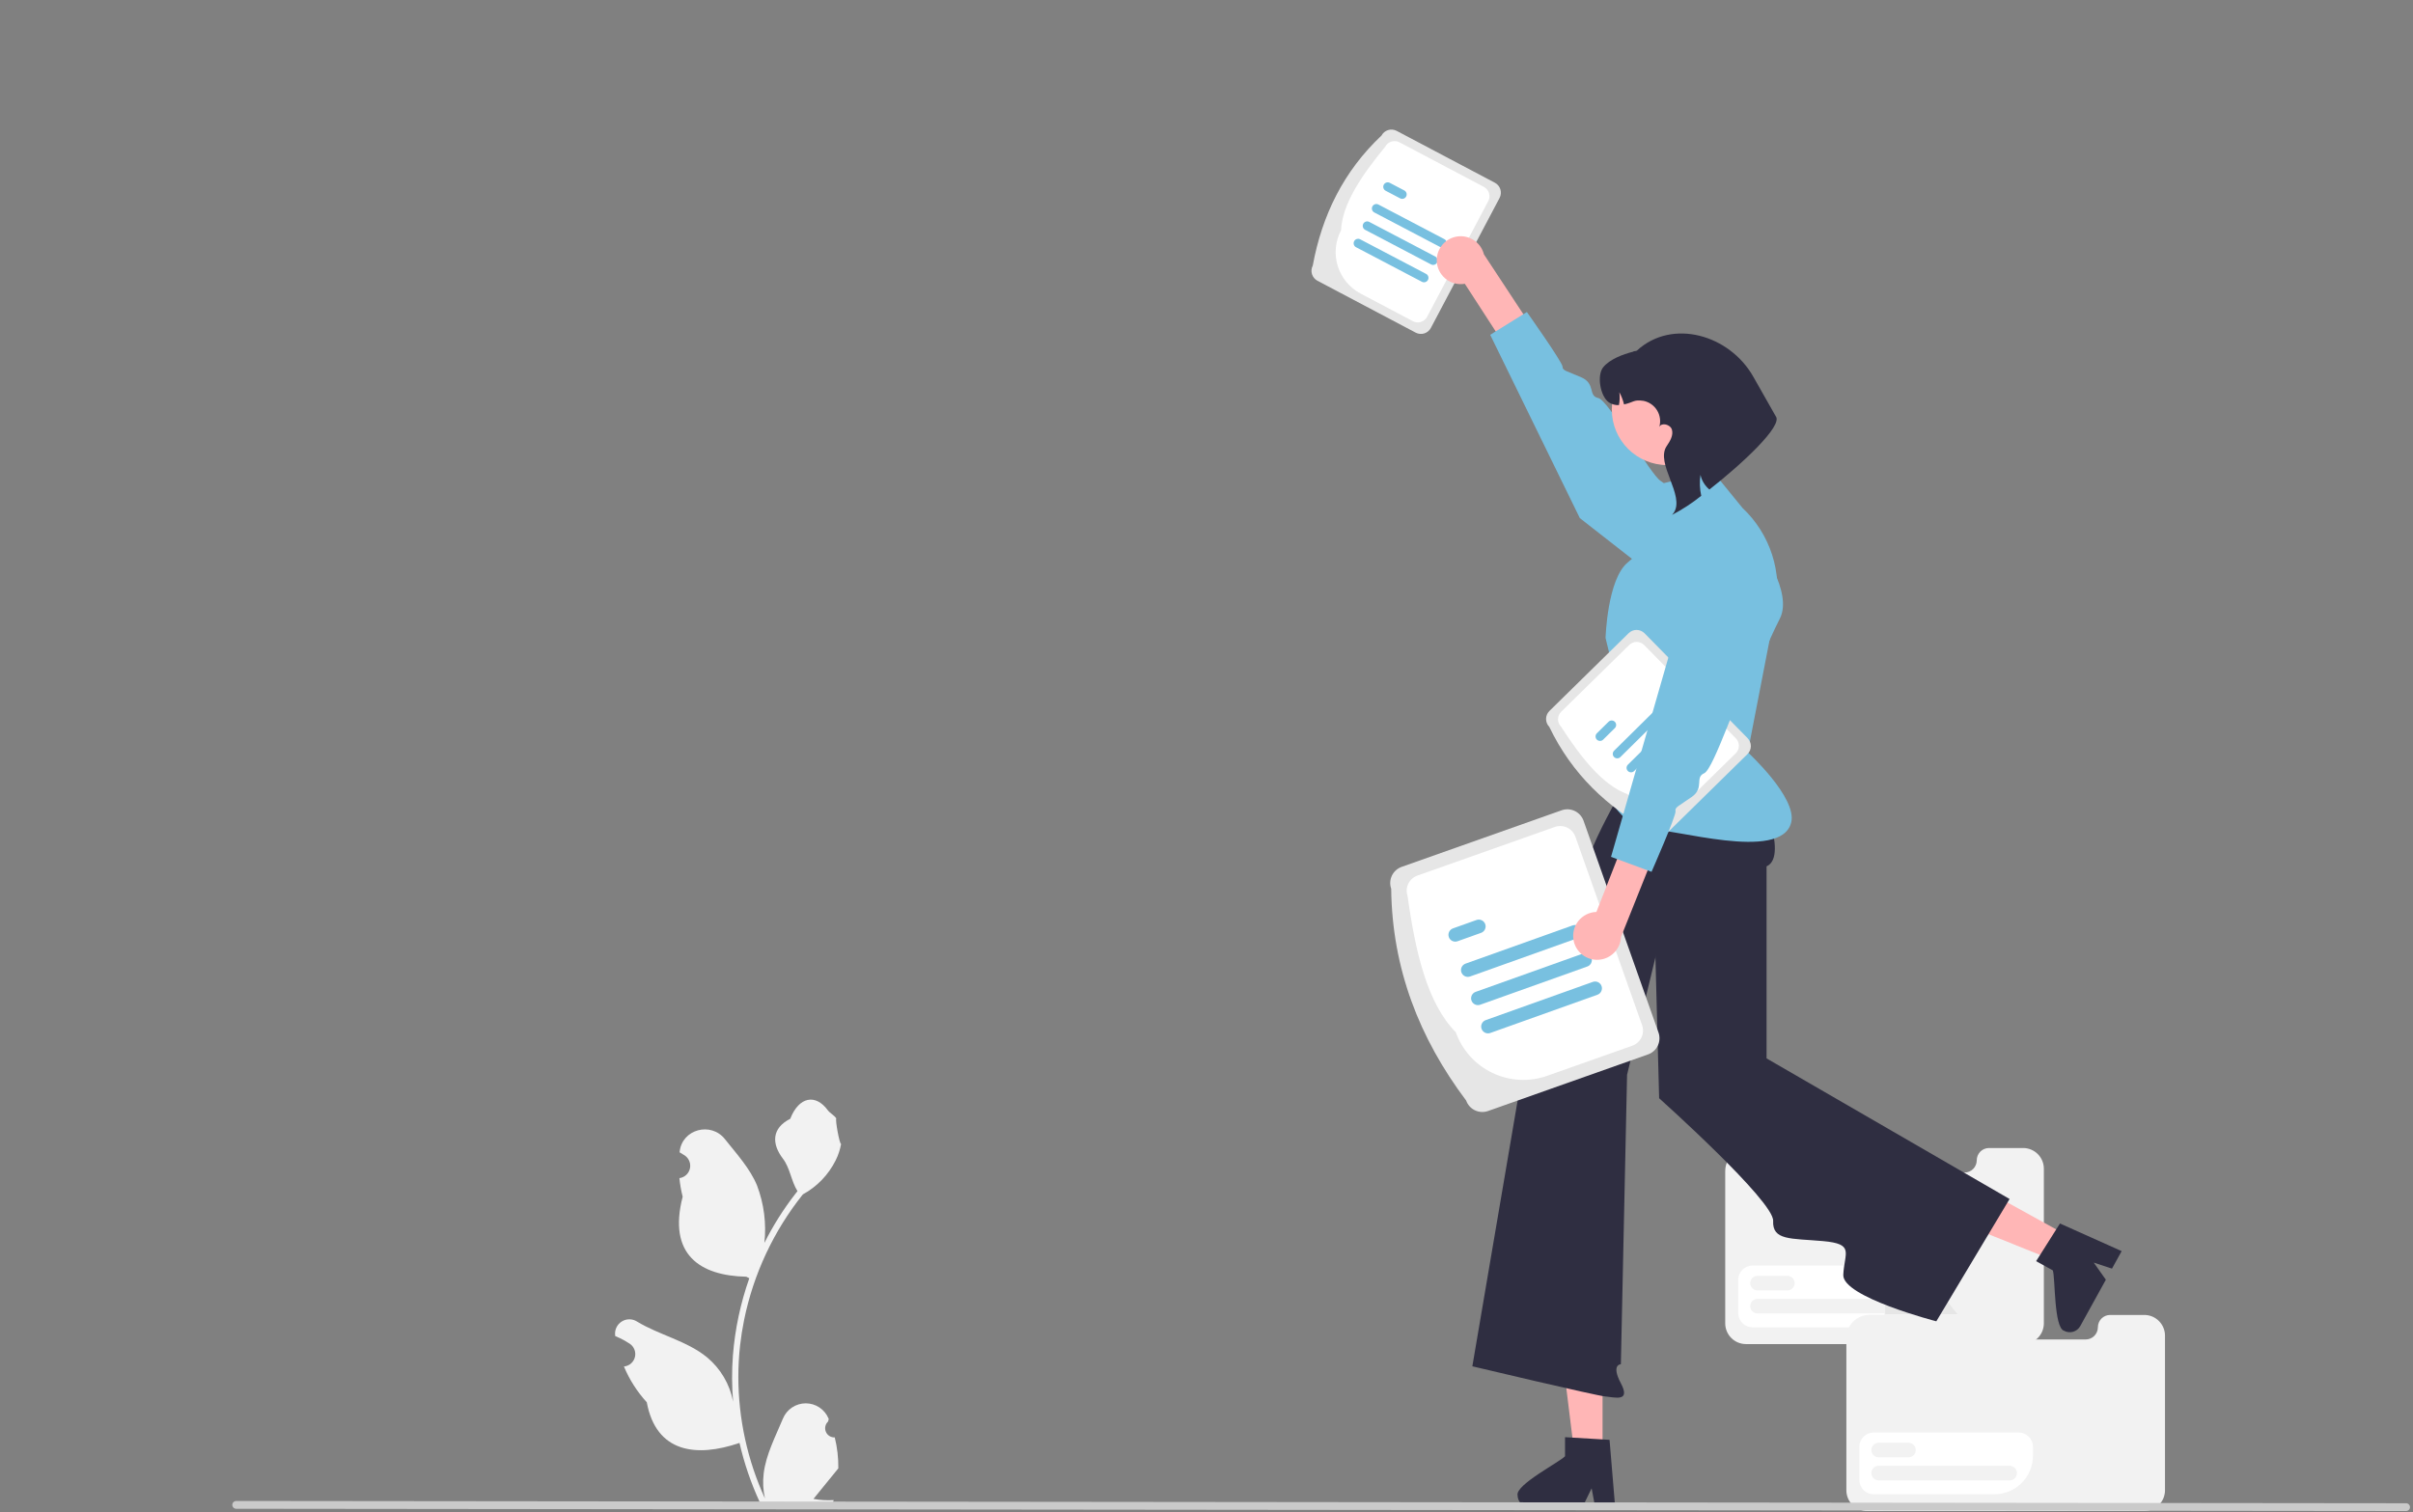 <svg width="737" height="462" viewBox="0 0 737 462" fill="none" xmlns="http://www.w3.org/2000/svg">
<rect x="0" y="0" width="737" height="462" fill="#808080" stroke="none"/>
<g clip-path="url(#clip0_1_2)">
<path d="M254.961 439.163C254.386 439.19 253.817 439.039 253.331 438.731C252.844 438.423 252.464 437.973 252.242 437.442C252.02 436.911 251.967 436.324 252.089 435.762C252.211 435.199 252.504 434.688 252.927 434.297L253.119 433.533C253.094 433.471 253.068 433.41 253.042 433.349C252.463 431.981 251.492 430.814 250.252 429.996C249.012 429.177 247.558 428.744 246.072 428.749C244.586 428.755 243.135 429.199 241.901 430.027C240.667 430.854 239.705 432.028 239.136 433.401C236.861 438.879 233.965 444.366 233.252 450.159C232.938 452.719 233.071 455.314 233.644 457.829C228.302 446.176 225.528 433.51 225.51 420.69C225.509 417.473 225.687 414.259 226.045 411.062C226.341 408.441 226.751 405.839 227.276 403.256C230.139 389.238 236.287 376.099 245.214 364.918C249.534 362.561 253.029 358.935 255.226 354.531C256.021 352.948 256.584 351.257 256.896 349.513C256.408 349.577 255.058 342.154 255.425 341.698C254.746 340.668 253.53 340.155 252.789 339.15C249.099 334.148 244.016 335.021 241.362 341.818C235.694 344.679 235.639 349.424 239.117 353.988C241.33 356.891 241.634 360.819 243.576 363.927C243.376 364.183 243.168 364.431 242.968 364.687C239.317 369.382 236.134 374.424 233.466 379.74C234.115 373.784 233.341 367.76 231.207 362.162C229.044 356.944 224.99 352.55 221.421 348.04C217.133 342.623 208.34 344.987 207.585 351.855C207.578 351.921 207.571 351.987 207.564 352.054C208.094 352.353 208.613 352.67 209.121 353.006C209.759 353.433 210.253 354.042 210.539 354.754C210.825 355.466 210.889 356.247 210.723 356.996C210.557 357.746 210.169 358.427 209.609 358.952C209.049 359.476 208.344 359.819 207.585 359.936L207.508 359.948C207.697 361.859 208.03 363.753 208.506 365.613C203.927 383.323 213.814 389.774 227.931 390.064C228.242 390.223 228.546 390.383 228.858 390.535C226.177 398.132 224.496 406.044 223.856 414.074C223.493 418.812 223.515 423.571 223.92 428.305L223.896 428.137C222.873 422.873 220.065 418.123 215.945 414.69C209.827 409.664 201.183 407.813 194.583 403.773C193.881 403.323 193.066 403.082 192.232 403.08C191.398 403.078 190.582 403.315 189.878 403.762C189.174 404.209 188.613 404.848 188.261 405.603C187.908 406.358 187.779 407.199 187.889 408.025C187.897 408.084 187.906 408.143 187.916 408.202C188.899 408.602 189.857 409.064 190.784 409.584C191.314 409.883 191.833 410.201 192.341 410.536C192.979 410.963 193.473 411.572 193.759 412.284C194.045 412.996 194.109 413.777 193.943 414.526C193.777 415.275 193.389 415.957 192.829 416.482C192.269 417.006 191.564 417.349 190.806 417.466L190.728 417.478C190.672 417.486 190.624 417.494 190.568 417.502C192.25 421.516 194.609 425.211 197.544 428.425C200.407 443.885 212.706 445.352 225.861 440.85H225.869C227.313 447.122 229.404 453.228 232.11 459.068H254.403C254.483 458.82 254.554 458.564 254.626 458.316C252.563 458.446 250.491 458.323 248.458 457.949C250.112 455.919 251.766 453.874 253.42 451.844C253.457 451.806 253.491 451.766 253.524 451.724C254.363 450.686 255.21 449.655 256.049 448.616L256.049 448.615C256.094 445.431 255.728 442.254 254.961 439.163Z" fill="#F2F2F2"/>
<path d="M400.956 81.141C403.775 65.779 410.364 52.329 421.946 41.412C422.372 40.608 423.099 40.006 423.968 39.738C424.837 39.47 425.777 39.557 426.582 39.981L456.586 55.833C457.389 56.259 457.991 56.986 458.259 57.855C458.527 58.724 458.44 59.664 458.016 60.469L437.026 100.197C436.6 101.001 435.873 101.603 435.004 101.871C434.135 102.139 433.195 102.052 432.391 101.628L402.387 85.776C401.583 85.35 400.981 84.623 400.713 83.754C400.445 82.885 400.532 81.945 400.956 81.141Z" fill="#E6E6E6"/>
<path d="M409.598 70.357C409.969 62.338 415.816 53.662 423.092 44.816C423.491 44.063 424.172 43.499 424.985 43.248C425.799 42.997 426.68 43.079 427.433 43.476L453.219 57.099C453.972 57.498 454.535 58.179 454.787 58.993C455.038 59.807 454.956 60.687 454.559 61.441L435.881 96.794C435.482 97.546 434.801 98.11 433.987 98.361C433.173 98.612 432.293 98.53 431.539 98.133L415.566 89.694C412.213 87.918 409.702 84.884 408.583 81.259C407.464 77.634 407.829 73.713 409.598 70.357Z" fill="white"/>
<path d="M439.877 75.473L419.741 64.906C419.422 64.737 419.183 64.448 419.077 64.104C418.97 63.759 419.004 63.386 419.172 63.066C419.34 62.747 419.627 62.507 419.971 62.398C420.316 62.29 420.689 62.323 421.009 62.49L441.145 73.057C441.464 73.226 441.703 73.514 441.81 73.859C441.916 74.204 441.882 74.577 441.714 74.896C441.547 75.216 441.259 75.456 440.915 75.564C440.57 75.672 440.197 75.639 439.877 75.473Z" fill="#78C0E0"/>
<path d="M427.648 60.605L423.218 58.28C423.059 58.197 422.917 58.084 422.802 57.946C422.687 57.809 422.599 57.65 422.546 57.478C422.492 57.307 422.472 57.127 422.489 56.948C422.505 56.769 422.556 56.595 422.639 56.436C422.723 56.277 422.837 56.136 422.975 56.021C423.113 55.906 423.272 55.819 423.444 55.766C423.616 55.713 423.796 55.694 423.975 55.711C424.154 55.728 424.327 55.78 424.486 55.864L428.916 58.189C429.235 58.358 429.474 58.646 429.581 58.991C429.687 59.336 429.653 59.709 429.485 60.029C429.318 60.348 429.03 60.588 428.686 60.696C428.341 60.804 427.968 60.772 427.648 60.605Z" fill="#78C0E0"/>
<path d="M434.302 86.096L414.167 75.528C413.847 75.36 413.608 75.071 413.501 74.726C413.394 74.381 413.428 74.008 413.596 73.688C413.764 73.368 414.052 73.128 414.396 73.02C414.741 72.912 415.114 72.945 415.435 73.112L435.57 83.679C435.889 83.848 436.128 84.137 436.235 84.481C436.342 84.826 436.307 85.199 436.14 85.519C435.972 85.838 435.684 86.079 435.34 86.187C434.996 86.295 434.623 86.262 434.302 86.096Z" fill="#78C0E0"/>
<path d="M437.09 80.784L416.954 70.217C416.795 70.134 416.653 70.021 416.538 69.883C416.422 69.746 416.335 69.587 416.281 69.415C416.228 69.244 416.208 69.063 416.224 68.885C416.24 68.706 416.292 68.532 416.375 68.373C416.458 68.213 416.572 68.073 416.711 67.958C416.849 67.843 417.008 67.756 417.18 67.703C417.351 67.65 417.532 67.631 417.711 67.648C417.889 67.665 418.063 67.717 418.222 67.801L438.358 78.368C438.677 78.537 438.916 78.825 439.022 79.17C439.129 79.515 439.095 79.888 438.927 80.208C438.759 80.527 438.472 80.767 438.127 80.875C437.783 80.983 437.41 80.951 437.09 80.784Z" fill="#78C0E0"/>
<path d="M617.922 350.744H607.506C607.014 350.744 606.526 350.841 606.071 351.029C605.616 351.218 605.203 351.494 604.854 351.842C604.506 352.191 604.23 352.604 604.041 353.059C603.853 353.514 603.756 354.002 603.756 354.494C603.756 355.489 603.361 356.443 602.658 357.146C601.954 357.85 601 358.245 600.006 358.245H565.282C564.79 358.245 564.302 358.148 563.847 357.959C563.392 357.771 562.979 357.494 562.631 357.146C562.282 356.798 562.006 356.385 561.818 355.93C561.629 355.474 561.532 354.987 561.532 354.494L560.846 350.692L554.551 342.668C554.345 342.401 554.08 342.185 553.777 342.038C553.473 341.891 553.14 341.815 552.802 341.819H540.999C540.409 341.819 539.844 342.054 539.428 342.47C539.011 342.887 538.777 343.452 538.776 344.041L538.532 350.692H534.07C533.132 350.692 532.204 350.877 531.338 351.236C530.472 351.594 529.686 352.12 529.023 352.783C528.36 353.446 527.835 354.232 527.476 355.098C527.117 355.964 526.933 356.892 526.933 357.83V404.313C526.933 405.145 527.096 405.969 527.415 406.737C527.733 407.505 528.199 408.204 528.788 408.792C529.376 409.38 530.074 409.847 530.842 410.165C531.611 410.483 532.434 410.647 533.266 410.647H617.922C619.601 410.645 621.21 409.977 622.397 408.789C623.584 407.602 624.252 405.992 624.253 404.313V357.076C624.253 356.244 624.09 355.421 623.771 354.653C623.453 353.884 622.987 353.186 622.399 352.598C621.811 352.01 621.113 351.544 620.345 351.226C619.576 350.908 618.753 350.744 617.922 350.744Z" fill="#F2F2F2"/>
<path d="M560.849 350.521H538.776V343.87C538.777 343.28 539.011 342.715 539.428 342.299C539.844 341.882 540.409 341.648 540.999 341.647H552.802C553.14 341.644 553.473 341.719 553.777 341.866C554.08 342.014 554.345 342.229 554.551 342.497L560.849 350.521Z" fill="#E6E6E6"/>
<path d="M572.151 405.532H535.295C534.128 405.531 533.009 405.067 532.184 404.242C531.359 403.417 530.895 402.298 530.894 401.131V391.052C530.895 389.885 531.359 388.767 532.184 387.942C533.009 387.117 534.128 386.653 535.295 386.651H579.531C580.698 386.653 581.816 387.117 582.641 387.942C583.466 388.767 583.93 389.885 583.931 391.052V393.751C583.928 396.875 582.686 399.869 580.477 402.078C578.269 404.286 575.274 405.528 572.151 405.532Z" fill="white"/>
<path d="M545.904 394.254H536.807C536.215 394.254 535.648 394.019 535.229 393.601C534.811 393.183 534.576 392.615 534.576 392.023C534.576 391.431 534.811 390.864 535.229 390.445C535.648 390.027 536.215 389.792 536.807 389.792H545.904C546.496 389.792 547.063 390.027 547.482 390.445C547.9 390.864 548.135 391.431 548.135 392.023C548.135 392.615 547.9 393.183 547.482 393.601C547.063 394.019 546.496 394.254 545.904 394.254Z" fill="#F2F2F2"/>
<path d="M576.8 401.292H536.807C536.514 401.292 536.223 401.235 535.952 401.123C535.68 401.011 535.434 400.847 535.226 400.64C535.018 400.433 534.854 400.186 534.741 399.915C534.629 399.644 534.571 399.354 534.571 399.06C534.571 398.767 534.629 398.477 534.741 398.205C534.854 397.934 535.018 397.688 535.226 397.481C535.434 397.274 535.68 397.11 535.952 396.998C536.223 396.886 536.514 396.829 536.807 396.829H576.8C577.391 396.829 577.959 397.064 578.377 397.483C578.796 397.901 579.031 398.469 579.031 399.06C579.031 399.652 578.796 400.22 578.377 400.638C577.959 401.057 577.391 401.292 576.8 401.292Z" fill="#F2F2F2"/>
<path d="M654.922 401.744H644.506C644.014 401.744 643.526 401.841 643.071 402.029C642.616 402.218 642.203 402.494 641.854 402.842C641.506 403.191 641.23 403.604 641.041 404.059C640.853 404.514 640.756 405.002 640.756 405.494C640.756 406.489 640.361 407.443 639.658 408.146C638.954 408.85 638 409.245 637.006 409.245H602.282C601.79 409.245 601.302 409.148 600.847 408.959C600.392 408.771 599.979 408.494 599.631 408.146C599.282 407.798 599.006 407.385 598.818 406.93C598.629 406.474 598.532 405.987 598.532 405.494L597.846 401.692L591.551 393.668C591.345 393.401 591.08 393.185 590.777 393.038C590.473 392.891 590.14 392.815 589.802 392.819H577.999C577.409 392.819 576.844 393.054 576.428 393.47C576.011 393.887 575.777 394.452 575.776 395.041L575.532 401.692H571.07C570.132 401.692 569.204 401.877 568.338 402.236C567.472 402.594 566.686 403.12 566.023 403.783C565.36 404.446 564.835 405.232 564.476 406.098C564.117 406.964 563.933 407.892 563.933 408.83V455.313C563.933 456.145 564.096 456.969 564.415 457.737C564.733 458.505 565.199 459.204 565.788 459.792C566.376 460.38 567.074 460.847 567.842 461.165C568.611 461.483 569.434 461.647 570.266 461.647H654.922C656.601 461.645 658.21 460.977 659.397 459.789C660.584 458.602 661.252 456.992 661.253 455.313V408.076C661.253 407.244 661.09 406.421 660.771 405.653C660.453 404.884 659.987 404.186 659.399 403.598C658.811 403.01 658.113 402.544 657.345 402.226C656.576 401.908 655.753 401.744 654.922 401.744Z" fill="#F2F2F2"/>
<path d="M597.849 401.521H575.776V394.87C575.777 394.28 576.011 393.715 576.428 393.299C576.844 392.882 577.409 392.648 577.999 392.647H589.802C590.14 392.644 590.473 392.719 590.777 392.866C591.08 393.014 591.345 393.229 591.551 393.497L597.849 401.521Z" fill="#E6E6E6"/>
<path d="M609.151 456.532H572.295C571.128 456.531 570.009 456.067 569.184 455.242C568.359 454.417 567.895 453.298 567.894 452.131V442.052C567.895 440.885 568.359 439.767 569.184 438.942C570.009 438.117 571.128 437.653 572.295 437.651H616.531C617.698 437.653 618.816 438.117 619.641 438.942C620.466 439.767 620.93 440.885 620.931 442.052V444.751C620.928 447.875 619.686 450.869 617.477 453.078C615.269 455.286 612.274 456.528 609.151 456.532Z" fill="white"/>
<path d="M582.904 445.254H573.807C573.215 445.254 572.648 445.019 572.229 444.601C571.811 444.183 571.576 443.615 571.576 443.023C571.576 442.431 571.811 441.864 572.229 441.445C572.648 441.027 573.215 440.792 573.807 440.792H582.904C583.496 440.792 584.063 441.027 584.482 441.445C584.9 441.864 585.135 442.431 585.135 443.023C585.135 443.615 584.9 444.183 584.482 444.601C584.063 445.019 583.496 445.254 582.904 445.254Z" fill="#F2F2F2"/>
<path d="M613.8 452.292H573.807C573.514 452.292 573.223 452.235 572.952 452.123C572.68 452.011 572.434 451.847 572.226 451.64C572.018 451.433 571.854 451.186 571.741 450.915C571.629 450.644 571.571 450.354 571.571 450.06C571.571 449.767 571.629 449.477 571.741 449.205C571.854 448.934 572.018 448.688 572.226 448.481C572.434 448.274 572.68 448.11 572.952 447.998C573.223 447.886 573.514 447.829 573.807 447.829H613.8C614.391 447.829 614.959 448.064 615.377 448.483C615.796 448.901 616.031 449.469 616.031 450.06C616.031 450.652 615.796 451.22 615.377 451.638C614.959 452.057 614.391 452.292 613.8 452.292Z" fill="#F2F2F2"/>
<path d="M489.468 444.144L480.868 444.143L476.777 410.972H489.47L489.468 444.144Z" fill="#FFB6B6"/>
<path d="M463.511 456.833C463.515 457.796 463.899 458.719 464.58 459.401C465.26 460.083 466.182 460.469 467.146 460.475H483.335L483.837 459.435L486.127 454.71L487.013 459.435L487.21 460.475H493.316L493.229 459.428L491.6 439.902L489.47 439.771L480.267 439.226L478.006 439.088V444.918C476.291 446.743 462.828 453.641 463.511 456.833Z" fill="#2F2E41"/>
<path d="M631.857 377.722L627.7 385.251L596.682 372.802L602.817 361.69L631.857 377.722Z" fill="#FFB6B6"/>
<path d="M630.421 406.579C631.267 407.041 632.26 407.151 633.186 406.885C634.112 406.618 634.895 405.998 635.366 405.157L643.19 390.984L642.522 390.042L639.492 385.754L644.058 387.261L645.063 387.592L648.014 382.246L647.055 381.816L629.173 373.805L628.03 375.607L623.105 383.401L621.891 385.313L626.995 388.131C627.764 390.515 627.297 405.635 630.421 406.579Z" fill="#2F2E41"/>
<path d="M503.858 225.515L536.353 239.312C536.353 239.312 546.749 261.507 539.559 264.688V323.365L613.782 366.32L591.41 403.689C591.41 403.689 562.694 396.272 562.994 389.5C563.294 382.728 566.604 380.05 556.745 379.18C546.885 378.311 541.3 379.037 541.568 372.994C541.836 366.951 506.746 335.53 506.746 335.53L503.858 225.515Z" fill="#2F2E41"/>
<path d="M511.643 236.78L503.403 227.524C503.403 227.524 484.898 257.91 484.968 264.151C485.037 270.393 469.26 302.579 469.26 302.579L449.696 417.439C449.696 417.439 487.431 426.409 490.336 426.657C493.242 426.906 498.141 428.437 495.06 422.622C491.979 416.808 495.06 416.808 495.06 416.808L496.954 328.374L511.643 267.55V236.78Z" fill="#2F2E41"/>
<path d="M507.322 147.803L523.1 144.016L532.223 155.207C536.387 159.125 539.492 164.032 541.248 169.473C543.004 174.914 543.354 180.711 542.266 186.324L533.828 229.846C533.828 229.846 548.975 243.73 547.081 251.303C544.011 263.586 510.144 252.739 504.316 253.599C498.487 254.459 490.913 245.027 489.651 239.645C488.389 234.264 493.537 221.347 495.331 221.642C497.125 221.937 490.382 194.922 490.382 194.922C490.382 194.922 490.913 176.833 497.224 171.785C501.095 168.633 504.245 164.688 506.462 160.216L507.322 147.803Z" fill="#78C0E0"/>
<path d="M438.822 79.566C438.835 80.627 439.077 81.673 439.533 82.631C439.989 83.589 440.648 84.437 441.464 85.115C442.28 85.794 443.233 86.287 444.258 86.56C445.283 86.834 446.356 86.882 447.401 86.7L467.261 117.343L477.087 113.933L453.233 77.711C452.797 75.974 451.738 74.458 450.258 73.449C448.779 72.44 446.98 72.009 445.204 72.238C443.427 72.467 441.797 73.339 440.621 74.69C439.444 76.04 438.805 77.775 438.822 79.566Z" fill="#FFB6B6"/>
<path d="M518.463 186.389C518.463 186.389 525.942 170.375 520.254 163.258C514.566 156.14 510.407 148.905 507.224 146.945C504.041 144.985 491.353 122.291 488.155 121.613C484.957 120.936 487.442 117.257 482.977 115.282C478.512 113.308 477.229 113.293 477.244 112.011C477.259 110.729 466.356 95.334 466.356 95.334L455.149 102.291L482.526 158.296L518.463 186.389Z" fill="#78C0E0"/>
<path d="M447.807 336.246C433.469 317.176 425.182 295.851 424.911 271.538C424.449 270.228 424.526 268.788 425.124 267.534C425.722 266.28 426.794 265.315 428.103 264.85L476.972 247.559C478.283 247.097 479.722 247.173 480.976 247.772C482.23 248.37 483.195 249.442 483.66 250.751L506.556 315.459C507.018 316.769 506.941 318.209 506.343 319.463C505.744 320.717 504.673 321.682 503.364 322.147L454.494 339.438C453.184 339.9 451.744 339.824 450.49 339.225C449.237 338.627 448.271 337.555 447.807 336.246Z" fill="#E6E6E6"/>
<path d="M444.64 315.375C436.017 306.657 432.326 291.106 429.92 273.775C429.488 272.548 429.559 271.199 430.12 270.025C430.68 268.851 431.684 267.947 432.91 267.511L474.909 252.651C476.136 252.218 477.485 252.29 478.659 252.851C479.833 253.411 480.737 254.414 481.172 255.64L501.546 313.222C501.979 314.449 501.907 315.798 501.347 316.972C500.786 318.146 499.783 319.05 498.557 319.486L472.539 328.691C467.073 330.618 461.066 330.299 455.836 327.802C450.606 325.306 446.579 320.837 444.64 315.375Z" fill="white"/>
<path d="M481.735 286.66L449.018 298.338C448.498 298.524 447.925 298.495 447.425 298.258C446.926 298.022 446.541 297.596 446.355 297.076C446.169 296.555 446.198 295.982 446.434 295.482C446.671 294.983 447.096 294.598 447.617 294.412L480.333 282.734C480.591 282.642 480.864 282.602 481.138 282.615C481.411 282.629 481.679 282.696 481.926 282.814C482.174 282.931 482.396 283.096 482.579 283.298C482.763 283.501 482.905 283.739 482.997 283.996C483.089 284.254 483.129 284.527 483.116 284.801C483.102 285.074 483.035 285.342 482.917 285.59C482.8 285.837 482.635 286.059 482.432 286.242C482.229 286.426 481.992 286.568 481.735 286.66Z" fill="#78C0E0"/>
<path d="M452.373 285.004L445.176 287.573C444.656 287.757 444.083 287.728 443.585 287.491C443.086 287.254 442.702 286.829 442.516 286.309C442.331 285.789 442.359 285.217 442.595 284.718C442.831 284.219 443.255 283.834 443.775 283.647L450.972 281.078C451.492 280.893 452.065 280.923 452.563 281.16C453.062 281.397 453.446 281.822 453.632 282.342C453.817 282.861 453.789 283.434 453.553 283.933C453.317 284.432 452.893 284.817 452.373 285.004Z" fill="#78C0E0"/>
<path d="M487.895 303.919L455.179 315.597C454.921 315.689 454.648 315.73 454.375 315.716C454.101 315.702 453.833 315.635 453.586 315.518C453.339 315.401 453.117 315.236 452.933 315.033C452.75 314.83 452.608 314.593 452.516 314.335C452.424 314.077 452.383 313.804 452.397 313.531C452.411 313.257 452.478 312.989 452.595 312.742C452.712 312.495 452.877 312.273 453.08 312.089C453.283 311.905 453.52 311.764 453.778 311.672L486.494 299.994C486.752 299.902 487.025 299.861 487.299 299.875C487.572 299.888 487.84 299.956 488.087 300.073C488.335 300.19 488.556 300.355 488.74 300.558C488.924 300.761 489.066 300.998 489.158 301.256C489.25 301.514 489.29 301.787 489.276 302.06C489.263 302.334 489.195 302.602 489.078 302.849C488.961 303.096 488.796 303.318 488.593 303.502C488.39 303.686 488.153 303.827 487.895 303.919Z" fill="#78C0E0"/>
<path d="M484.815 295.29L452.099 306.968C451.841 307.06 451.568 307.1 451.294 307.086C451.021 307.073 450.753 307.005 450.506 306.888C450.258 306.771 450.036 306.606 449.853 306.403C449.669 306.2 449.527 305.963 449.435 305.705C449.343 305.448 449.303 305.174 449.317 304.901C449.33 304.627 449.397 304.359 449.515 304.112C449.632 303.865 449.797 303.643 450 303.459C450.203 303.276 450.44 303.134 450.698 303.042L483.414 291.364C483.934 291.178 484.507 291.207 485.007 291.443C485.506 291.68 485.891 292.105 486.077 292.626C486.263 293.147 486.235 293.72 485.998 294.219C485.761 294.719 485.336 295.104 484.815 295.29Z" fill="#78C0E0"/>
<path d="M509.235 142.096C518.59 142.096 526.174 134.512 526.174 125.157C526.174 115.802 518.59 108.218 509.235 108.218C499.88 108.218 492.296 115.802 492.296 125.157C492.296 134.512 499.88 142.096 509.235 142.096Z" fill="#FFB6B6"/>
<path d="M491.423 122.946C492.323 123.546 493.395 123.832 494.474 123.761C494.722 122.465 494.762 121.137 494.591 119.827C495.234 121.002 495.717 122.257 496.028 123.559C499.041 122.902 498.907 122.006 502.011 122.475C502.863 122.654 503.67 123.008 504.38 123.512C505.09 124.017 505.689 124.663 506.139 125.409C506.589 126.155 506.881 126.986 506.996 127.85C507.111 128.714 507.047 129.592 506.808 130.43C507.466 128.99 510.197 129.644 510.658 131.292C511.138 133.026 510.081 134.778 509.069 136.266C505.454 141.585 514.803 151.39 511.188 156.709L510.685 157.31C513.845 155.665 516.835 153.712 519.612 151.479C519.137 149.378 519.054 147.207 519.369 145.076C519.761 146.832 520.722 148.408 522.103 149.562C532.331 141.542 544.634 129.996 542.372 127.194L535.487 115.058C528.251 102.31 510.801 97.189 499.989 107.088C499.707 107.351 499.066 107.177 498.781 107.454C495.675 108.259 491.699 109.717 489.67 112.2C487.648 114.687 488.768 121.154 491.423 122.946Z" fill="#2F2E41"/>
<path d="M504.675 254.126C490.894 246.777 480.078 236.417 473.192 222.068C472.555 221.418 472.202 220.543 472.21 219.633C472.219 218.724 472.587 217.855 473.235 217.217L497.446 193.44C498.096 192.803 498.971 192.45 499.881 192.458C500.79 192.467 501.659 192.835 502.297 193.483L533.781 225.541C534.417 226.191 534.77 227.066 534.762 227.976C534.754 228.885 534.385 229.754 533.737 230.392L509.526 254.17C508.877 254.806 508.001 255.159 507.092 255.151C506.182 255.142 505.313 254.774 504.675 254.126Z" fill="#E6E6E6"/>
<path d="M497.023 242.619C489.495 239.832 483.004 231.627 476.782 222.009C476.186 221.401 475.856 220.581 475.863 219.729C475.871 218.878 476.216 218.064 476.823 217.466L497.631 197.032C498.239 196.436 499.059 196.105 499.911 196.113C500.762 196.12 501.576 196.466 502.174 197.073L530.19 225.6C530.786 226.208 531.117 227.028 531.109 227.88C531.101 228.732 530.756 229.545 530.149 230.143L517.259 242.802C514.55 245.457 510.897 246.929 507.103 246.895C503.31 246.861 499.685 245.323 497.023 242.619Z" fill="white"/>
<path d="M511.088 215.321L494.908 231.3C494.781 231.426 494.63 231.525 494.464 231.593C494.298 231.66 494.12 231.695 493.941 231.694C493.762 231.692 493.584 231.656 493.419 231.587C493.254 231.517 493.104 231.415 492.978 231.288C492.852 231.16 492.753 231.009 492.685 230.843C492.618 230.677 492.583 230.5 492.585 230.32C492.586 230.141 492.622 229.964 492.692 229.799C492.762 229.634 492.863 229.484 492.991 229.358L509.171 213.379C509.298 213.253 509.449 213.154 509.615 213.086C509.781 213.018 509.959 212.984 510.138 212.985C510.317 212.986 510.495 213.023 510.66 213.092C510.825 213.162 510.975 213.263 511.101 213.391C511.227 213.519 511.326 213.67 511.394 213.836C511.461 214.002 511.495 214.179 511.494 214.359C511.493 214.538 511.457 214.715 511.387 214.88C511.317 215.045 511.216 215.195 511.088 215.321Z" fill="#78C0E0"/>
<path d="M493.21 222.46L489.65 225.976C489.393 226.23 489.045 226.371 488.683 226.369C488.321 226.367 487.975 226.221 487.721 225.964C487.467 225.706 487.325 225.358 487.327 224.996C487.33 224.634 487.476 224.288 487.733 224.034L491.293 220.519C491.42 220.392 491.571 220.292 491.737 220.224C491.903 220.156 492.081 220.122 492.26 220.123C492.44 220.124 492.617 220.16 492.783 220.23C492.948 220.299 493.098 220.401 493.224 220.529C493.35 220.656 493.45 220.808 493.518 220.974C493.585 221.14 493.619 221.318 493.618 221.497C493.617 221.677 493.58 221.854 493.51 222.02C493.44 222.185 493.338 222.335 493.21 222.46Z" fill="#78C0E0"/>
<path d="M519.518 223.857L503.338 239.835C503.21 239.961 503.059 240.061 502.893 240.129C502.727 240.196 502.55 240.23 502.37 240.229C502.191 240.228 502.014 240.192 501.849 240.122C501.683 240.053 501.534 239.951 501.408 239.824C501.282 239.696 501.182 239.545 501.115 239.379C501.047 239.213 501.013 239.035 501.014 238.856C501.015 238.677 501.052 238.5 501.121 238.334C501.191 238.169 501.293 238.02 501.42 237.894L517.6 221.915C517.728 221.789 517.879 221.689 518.045 221.622C518.211 221.554 518.388 221.52 518.568 221.521C518.747 221.522 518.924 221.559 519.089 221.628C519.254 221.698 519.404 221.799 519.53 221.927C519.656 222.054 519.756 222.205 519.823 222.371C519.891 222.537 519.925 222.715 519.924 222.894C519.923 223.074 519.886 223.251 519.816 223.416C519.747 223.581 519.645 223.731 519.518 223.857Z" fill="#78C0E0"/>
<path d="M515.303 219.589L499.123 235.567C498.995 235.694 498.844 235.794 498.678 235.862C498.512 235.93 498.334 235.964 498.155 235.963C497.975 235.962 497.798 235.926 497.633 235.856C497.467 235.787 497.317 235.685 497.191 235.558C497.065 235.43 496.965 235.279 496.898 235.112C496.83 234.946 496.796 234.768 496.797 234.589C496.799 234.409 496.836 234.232 496.906 234.067C496.976 233.901 497.077 233.752 497.205 233.626L513.385 217.647C513.643 217.393 513.991 217.252 514.352 217.254C514.714 217.256 515.06 217.402 515.315 217.66C515.569 217.917 515.71 218.265 515.708 218.627C515.706 218.988 515.56 219.335 515.303 219.589Z" fill="#78C0E0"/>
<path d="M480.617 287.328C480.416 286.286 480.444 285.213 480.699 284.183C480.953 283.153 481.429 282.191 482.092 281.362C482.755 280.534 483.59 279.86 484.54 279.386C485.489 278.912 486.53 278.65 487.591 278.619L500.903 244.616L511.213 245.986L495.107 286.256C495.028 288.045 494.295 289.743 493.047 291.028C491.8 292.313 490.124 293.096 488.338 293.228C486.552 293.36 484.78 292.833 483.357 291.745C481.933 290.658 480.959 289.086 480.617 287.328Z" fill="#FFB6B6"/>
<path d="M537.219 166.705C537.219 166.705 547.757 180.894 543.612 189.007C539.466 197.121 536.843 205.043 534.118 207.601C531.392 210.16 523.513 234.937 520.516 236.242C517.519 237.548 520.691 240.654 516.712 243.484C512.734 246.313 511.481 246.585 511.752 247.838C512.024 249.091 504.429 266.359 504.429 266.359L492.055 261.792L518.406 170.133L537.219 166.705Z" fill="#78C0E0"/>
<path d="M734.888 461.657L72.138 460.964C71.822 460.963 71.52 460.837 71.298 460.614C71.075 460.391 70.95 460.089 70.95 459.773C70.95 459.458 71.075 459.156 71.298 458.933C71.52 458.71 71.822 458.584 72.138 458.583L734.888 459.275C735.044 459.275 735.199 459.305 735.344 459.365C735.489 459.425 735.621 459.512 735.732 459.623C735.843 459.734 735.931 459.865 735.991 460.01C736.051 460.154 736.082 460.309 736.082 460.466C736.082 460.623 736.051 460.778 735.991 460.923C735.931 461.067 735.843 461.199 735.732 461.309C735.621 461.42 735.489 461.508 735.344 461.567C735.199 461.627 735.044 461.657 734.888 461.657Z" fill="#CACACA"/>
</g>
<defs>
<clipPath id="clip0_1_2">
<rect width="736.078" height="461.657" fill="white"/>
</clipPath>
</defs>
</svg>

